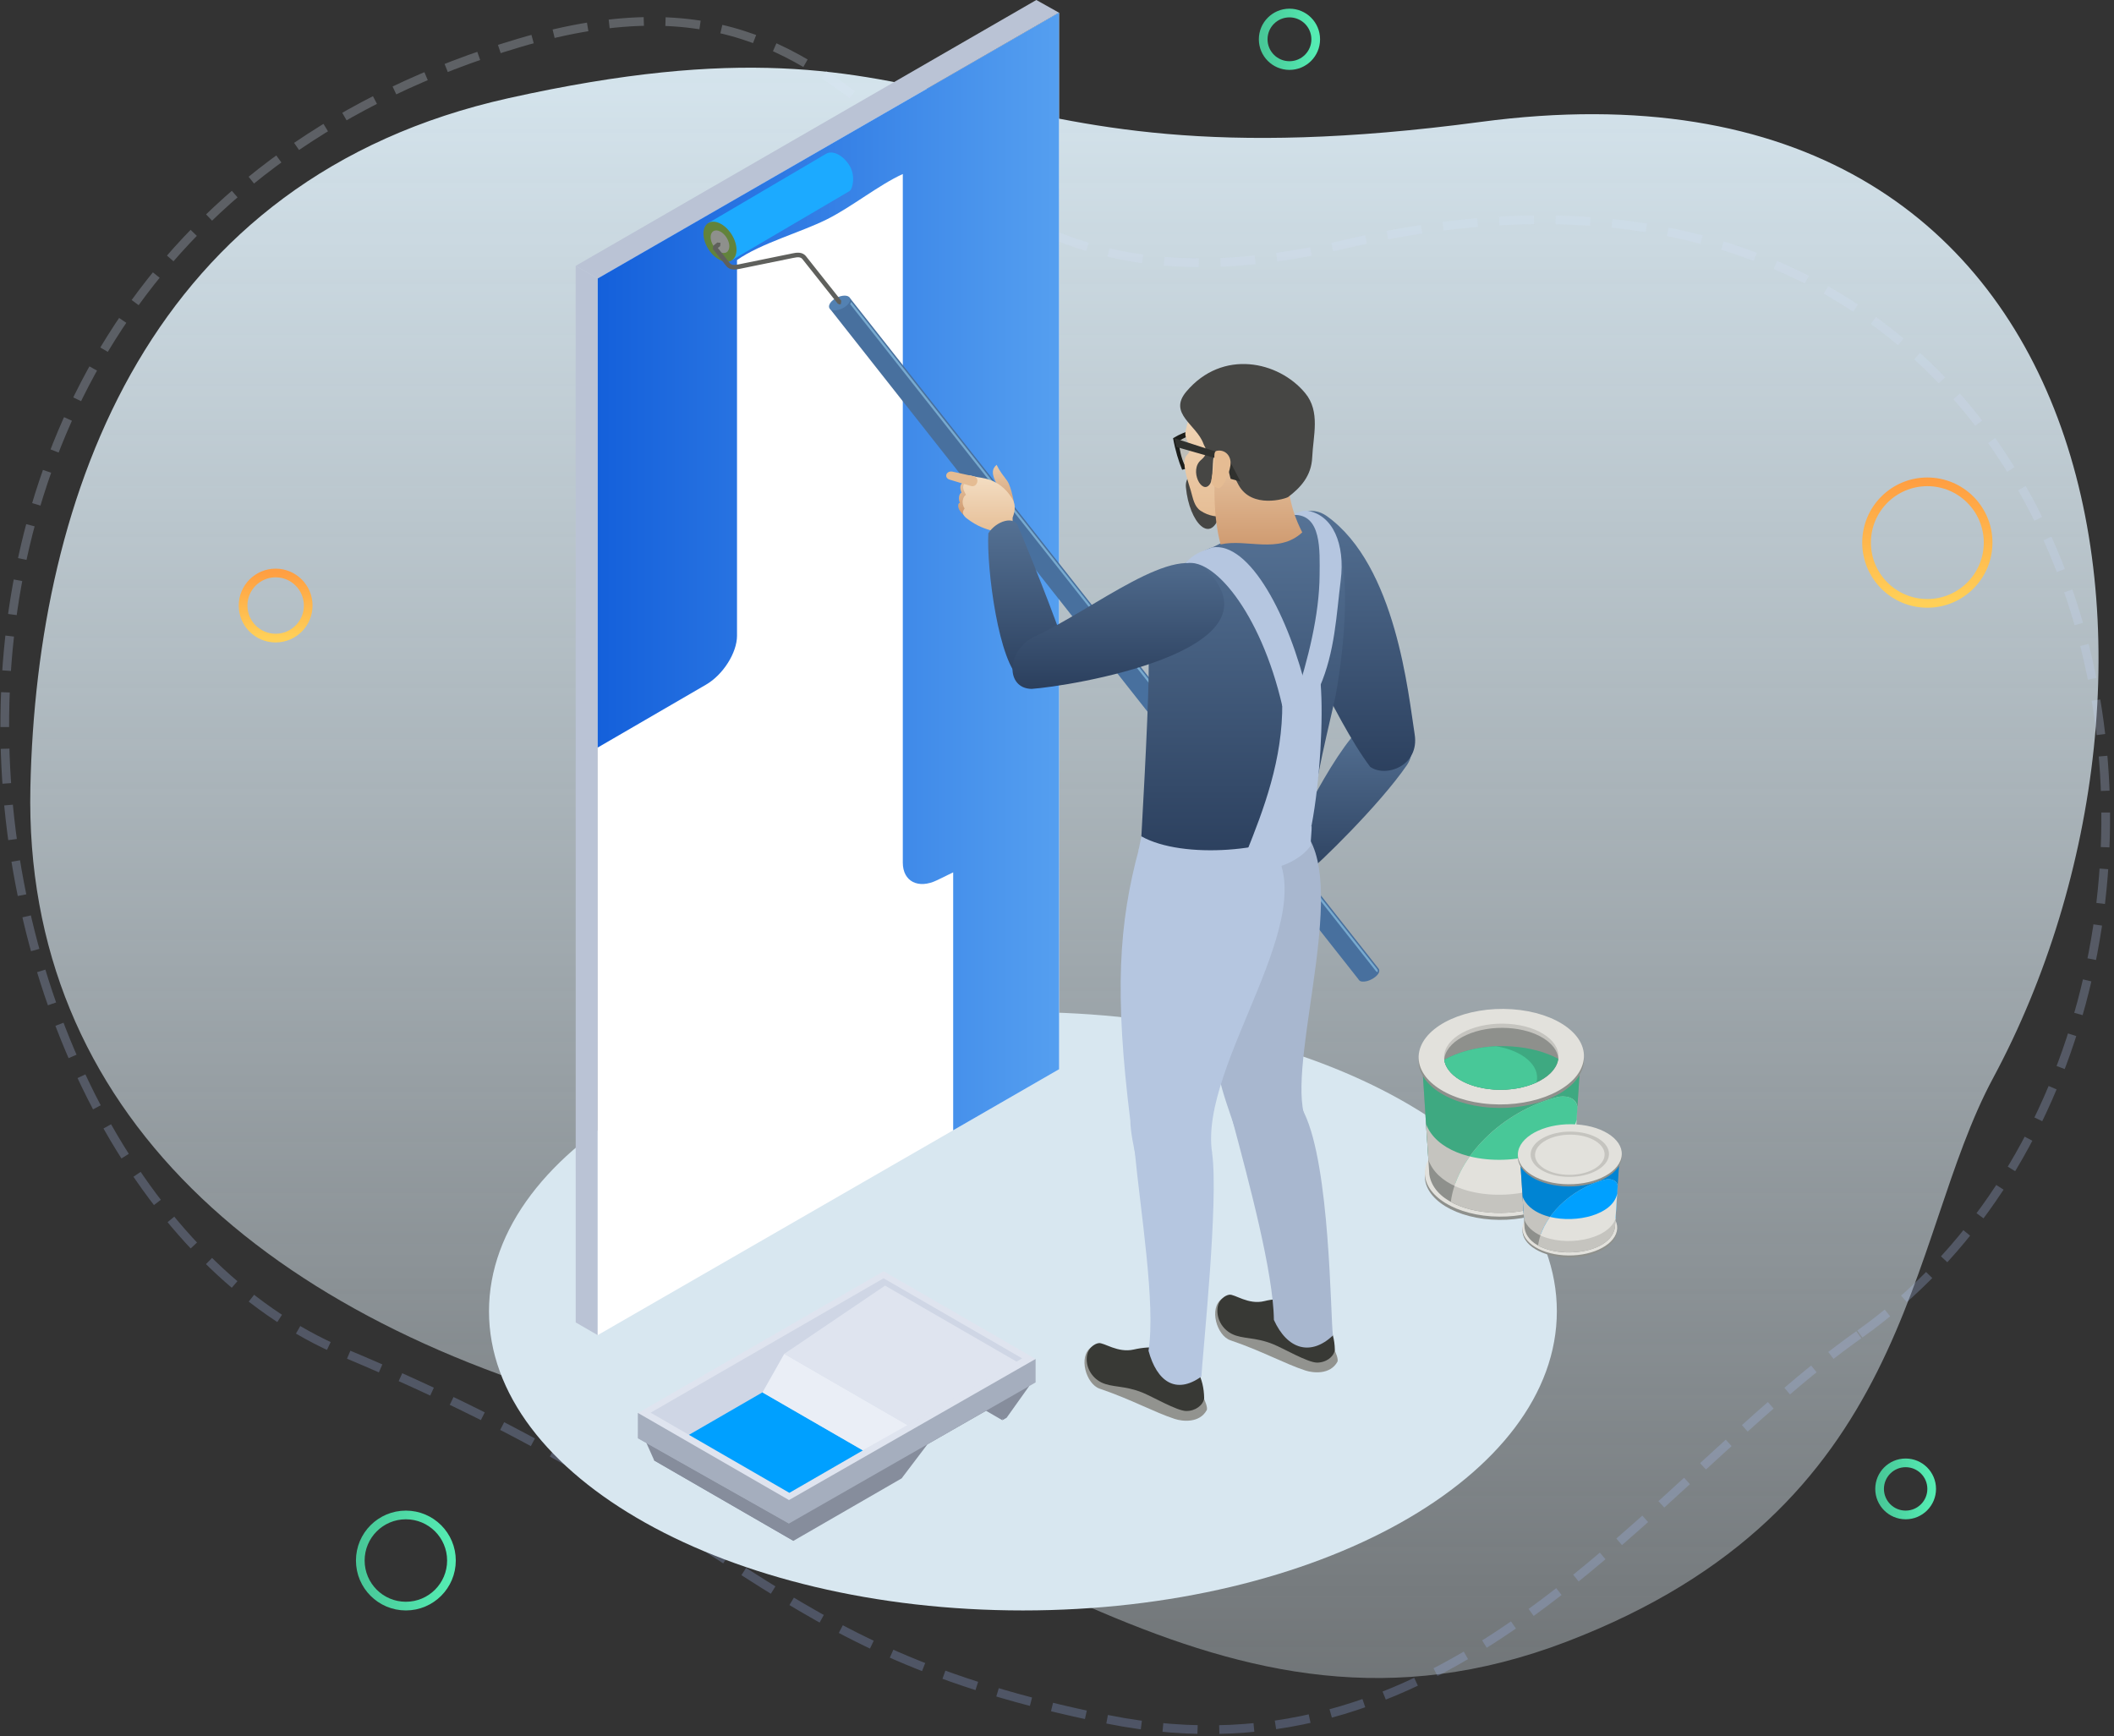 <svg xmlns="http://www.w3.org/2000/svg" xmlns:xlink="http://www.w3.org/1999/xlink" width="487" height="400" viewBox="0 0 487 400">
  <rect x="0" y="0" width="487" height="400" fill="#333333" stroke="none"/>
  <defs>
    <linearGradient id="painting-b" x1="50%" x2="50%" y1="-44.881%" y2="99.124%">
      <stop offset="0%" stop-color="#E9F4FB" stop-opacity="0"/>
      <stop offset="100%" stop-color="#D8E8F1"/>
    </linearGradient>
    <path id="painting-a" d="M126.19,217.632 C146.503,179.873 144.218,118.513 224.457,87.796 C304.696,57.078 358.225,119.315 440.33,140.163 C523.813,161.362 579.946,209.802 578.33,284.589 C576.864,352.424 550.706,425.033 468.121,443.398 C361.121,467.194 368.151,421.384 244.254,437.912 C96.692,457.597 76.634,309.748 126.19,217.632 Z"/>
    <linearGradient id="painting-c" x1="100%" x2="0%" y1="50%" y2="50%">
      <stop offset="0%" stop-color="#55ECB3"/>
      <stop offset="100%" stop-color="#48C898"/>
    </linearGradient>
    <linearGradient id="painting-e" x1="50%" x2="50%" y1="0%" y2="100%">
      <stop offset="0%" stop-color="#E2ECFA"/>
      <stop offset="100%" stop-color="#9DB6F9"/>
    </linearGradient>
    <linearGradient id="painting-f" x1="50%" x2="50%" y1="0%" y2="100%">
      <stop offset="0%" stop-color="#FF9F42"/>
      <stop offset="100%" stop-color="#FFD058"/>
    </linearGradient>
    <linearGradient id="painting-g" x1="0%" x2="100%" y1="50%" y2="50%">
      <stop offset="0%" stop-color="#1460DB"/>
      <stop offset="100%" stop-color="#559FF0"/>
    </linearGradient>
    <linearGradient id="painting-h" x1="50%" x2="50%" y1="0%" y2="100%">
      <stop offset="0%" stop-color="#567396"/>
      <stop offset="100%" stop-color="#2B3F5D"/>
    </linearGradient>
    <linearGradient id="painting-i" x1="50%" x2="50%" y1="0%" y2="100%">
      <stop offset="0%" stop-color="#567396"/>
      <stop offset="100%" stop-color="#2B3F5D"/>
    </linearGradient>
    <linearGradient id="painting-j" x1="50%" x2="50%" y1="0%" y2="100%">
      <stop offset="0%" stop-color="#567396"/>
      <stop offset="100%" stop-color="#2B3F5D"/>
    </linearGradient>
    <linearGradient id="painting-k" x1="50%" x2="50%" y1="0%" y2="100%">
      <stop offset="0%" stop-color="#E9C8A6"/>
      <stop offset="100%" stop-color="#CD976C"/>
    </linearGradient>
    <linearGradient id="painting-l" x1="50%" x2="50%" y1="0%" y2="100%">
      <stop offset="0%" stop-color="#E9C8A6"/>
      <stop offset="100%" stop-color="#CD976C"/>
    </linearGradient>
    <linearGradient id="painting-m" x1="50%" x2="50%" y1="0%" y2="100%">
      <stop offset="0%" stop-color="#F4DFC5"/>
      <stop offset="100%" stop-color="#E5BC93"/>
    </linearGradient>
    <linearGradient id="painting-n" x1="50%" x2="50%" y1="0%" y2="100%">
      <stop offset="0%" stop-color="#567396"/>
      <stop offset="100%" stop-color="#2B3F5D"/>
    </linearGradient>
    <linearGradient id="painting-o" x1="50%" x2="50%" y1="0%" y2="100%">
      <stop offset="0%" stop-color="#567396"/>
      <stop offset="100%" stop-color="#2B3F5D"/>
    </linearGradient>
    <linearGradient id="painting-p" x1="50%" x2="50%" y1="0%" y2="100%">
      <stop offset="0%" stop-color="#F4DFC5"/>
      <stop offset="100%" stop-color="#E5BC93"/>
    </linearGradient>
    <linearGradient id="painting-q" x1="50%" x2="50%" y1="0%" y2="100%">
      <stop offset="0%" stop-color="#E9C8A6"/>
      <stop offset="100%" stop-color="#CD976C"/>
    </linearGradient>
  </defs>
  <g fill="none" fill-rule="evenodd" transform="translate(-42 -81)">
    <g transform="rotate(-180 314 273.5)">
      <g transform="translate(.67)">
        <mask id="painting-d" fill="#fff">
          <use xlink:href="#painting-a"/>
        </mask>
        <use fill="url(#painting-b)" xlink:href="#painting-a"/>
        <circle cx="542.83" cy="146.5" r="4.5" fill="url(#painting-c)" mask="url(#painting-d)"/>
      </g>
      <path stroke="url(#painting-e)" stroke-dasharray="8 5" stroke-width="2" d="M528.018,370.099 C479.02,404.782 435.557,475.009 354.687,458.643 C273.817,442.278 272.924,413.483 178.983,374.21 C85.043,334.937 51.315,122.376 219.31,72.521 C313.593,44.541 301.116,144.566 409.656,118.868 C593.598,75.318 632.196,296.36 528.018,370.099 Z" opacity=".253" transform="rotate(180 342.905 264.305)"/>
    </g>
    <g stroke-width="2" transform="translate(98 83.878)">
      <circle cx="388" cy="122.122" r="14" stroke="url(#painting-f)"/>
      <circle cx="383" cy="340.122" r="6" stroke="url(#painting-c)"/>
      <circle cx="7.5" cy="136.622" r="7.5" stroke="url(#painting-f)"/>
      <circle cx="37.5" cy="356.622" r="10.5" stroke="url(#painting-c)"/>
      <circle cx="241.051" cy="6.173" r="6.051" stroke="url(#painting-c)"/>
    </g>
    <g transform="translate(154 81)">
      <path fill="#D8E7F0" d="M123.651,371 C55.732,371 0.65,340.138 0.65,302.074 C0.65,264.013 55.732,233.147 123.651,233.147 C191.567,233.147 246.65,264.013 246.65,302.074 C246.65,340.138 191.567,371 123.651,371"/>
      <polyline fill="#BAC3D5" points="25.69 307.577 25.69 64.153 20.616 61.246 20.627 304.648 25.69 307.577"/>
      <polyline fill="#FFF" points="131.958 2.92 25.69 64.153 25.69 307.574 131.988 246.319 131.958 2.92"/>
      <polyline fill="#BAC3D5" points="131.958 2.92 25.69 64.153 20.614 61.246 126.736 0 131.958 2.92"/>
      <polyline fill="#868D9C" points="121.376 321.439 92.893 304.887 90.283 310.602 118.849 327.143 121.376 321.439"/>
      <path fill="#868D9C" d="M38.714,336.457 L70.778,354.966 L95.703,340.579 L101.659,332.722 L119.883,322.294 L118.871,327.203 L119.897,326.609 L125.094,319.313 L90.228,307.464 C81.83,312.254 38.714,333.168 38.714,336.457"/>
      <path fill="#868D9C" d="M38.714,336.457 L70.778,354.966 L70.781,354.966 L70.275,348.878 C71.141,310.057 59.421,333.605 36.266,330.959 L38.714,336.457"/>
      <polyline fill="#A5AEBE" points="34.982 331.336 69.758 350.973 126.571 318.469 126.571 313.066 34.99 325.52 34.982 331.336"/>
      <path fill="#A5AEBE" d="M34.982,331.336 L69.758,350.973 L69.76,350.971 L69.76,319.176 C54.592,319.176 47.502,325.625 34.99,325.52 L34.982,331.336"/>
      <polyline fill="#DFE4EF" points="34.99 325.517 69.758 345.57 126.571 313.066 91.565 292.856 34.99 325.517"/>
      <polyline fill="#CFD6E5" points="37.886 325.443 69.848 343.903 123.475 312.928 91.551 294.482 37.886 325.443"/>
      <polyline fill="#00A0FF" points="86.782 334.122 63.666 320.746 46.716 330.544 69.848 343.903 86.782 334.122"/>
      <polyline fill="#DFE4EF" points="122.372 313.783 91.894 296.17 68.669 311.891 97.053 328.295 122.372 313.783"/>
      <polyline fill="#EAEEF6" points="68.669 311.891 97.053 328.295 86.782 334.122 63.647 320.782 68.669 311.891"/>
      <path fill="#8E908C" d="M236.133,260.754 C245.772,261.405 252.561,266.46 251.302,272.037 C250.037,277.614 241.199,281.612 231.56,280.955 C221.924,280.303 215.135,275.249 216.397,269.672 C217.659,264.092 226.497,260.099 236.133,260.754"/>
      <path fill="#E2E1DC" d="M236.133,260.003 C245.772,260.655 252.561,265.709 251.302,271.289 C250.037,276.868 241.199,280.861 231.56,280.209 C221.924,279.555 215.135,274.503 216.397,268.921 C217.659,263.344 226.497,259.351 236.133,260.003"/>
      <path fill="#8E908C" d="M252.11,243.921 C252.11,238.24 243.159,235.971 234.008,235.971 C228.997,235.971 215.567,240.723 215.558,244.009 C215.701,246.209 217.183,269.171 217.266,270.56 C219.172,282.605 248.588,282.269 250.397,270.148 L252.11,243.921"/>
      <path fill="#3EA981" d="M217.035,266.771 C219.02,271.302 226.096,274.899 233.832,274.899 C239.153,274.899 248.354,272.702 250.614,266.839 L251.866,247.661 C245.45,257.036 222.337,257.506 215.8,247.898 C216.128,253.222 216.801,263.286 217.035,266.771"/>
      <path fill="#C5C4BF" d="M251.197,257.919 C248.843,269.232 221.132,270.917 216.515,258.947 L217.065,267.216 C221.091,278.323 246.407,277.49 250.59,267.23 L251.197,257.919"/>
      <path fill="#8E908C" d="M236.32,233.309 C246.748,234.016 254.096,239.483 252.729,245.519 C251.362,251.552 241.801,255.875 231.373,255.166 C220.948,254.462 213.603,248.995 214.967,242.959 C216.334,236.926 225.895,232.603 236.32,233.309"/>
      <path fill="#E2E1DC" d="M236.32,232.498 C246.748,233.208 254.096,238.672 252.729,244.708 C251.362,250.744 241.801,255.064 231.373,254.357 C220.948,253.653 213.603,248.184 214.967,242.148 C216.334,236.114 225.895,231.792 236.32,232.498"/>
      <path fill="#C5C4BF" d="M235.558,235.867 C242.774,236.356 247.859,240.14 246.913,244.315 C245.967,248.492 239.351,251.484 232.135,250.992 C224.922,250.502 219.837,246.721 220.783,242.544 C221.729,238.367 228.345,235.377 235.558,235.867"/>
      <path fill="#8E908C" d="M235.558,236.835 C241.903,237.267 246.602,240.245 246.995,243.798 L246.91,244.315 C245.967,248.492 239.351,251.484 232.135,250.994 C225.791,250.563 221.097,247.584 220.701,244.034 L220.786,243.514 C221.729,239.337 228.345,236.348 235.558,236.835"/>
      <path fill="#3EA981" d="M236.32,241.073 C240.486,241.359 244.158,242.398 246.982,243.932 L246.91,244.315 C245.967,248.492 239.351,251.484 232.135,250.994 C225.857,250.568 221.196,247.645 220.714,244.144 C224.738,241.897 230.389,240.674 236.32,241.073"/>
      <path fill="#48C898" d="M232.685,241.029 C238.784,242.024 242.846,245.472 241.991,249.243 L241.96,249.364 C239.274,250.596 235.781,251.242 232.135,250.994 C225.857,250.568 221.196,247.645 220.714,244.144 C223.904,242.362 228.117,241.221 232.685,241.029"/>
      <path fill="#C5C4BF" d="M246.687,252.757 C233.983,256.076 223.525,266.575 222.224,276.879 C231.175,281.832 249.003,279.5 250.397,270.148 L251.39,254.951 C251.019,252.639 248.368,252.32 246.687,252.757"/>
      <path fill="#48C898" d="M246.687,252.757 C235.77,255.609 226.508,263.765 223.297,272.545 C226.277,274.003 229.971,274.899 233.832,274.899 C239.153,274.899 248.354,272.702 250.614,266.839 L251.39,254.951 C250.898,252.556 248.368,252.32 246.687,252.757"/>
      <path fill="#E2E1DC" d="M226.588,266.405 C225.04,268.575 223.841,270.862 223.071,273.189 C232.044,277.377 247.411,275.023 250.59,267.23 L251.197,257.919 C249.602,265.577 236.392,268.819 226.588,266.405"/>
      <path fill="#8E908C" d="M251.057,277.116 C257.033,277.52 261.243,280.655 260.462,284.114 C259.678,287.574 254.198,290.049 248.219,289.645 C242.246,289.24 238.033,286.105 238.817,282.646 C239.601,279.189 245.082,276.709 251.057,277.116"/>
      <path fill="#E2E1DC" d="M251.057,276.651 C257.033,277.055 261.243,280.19 260.462,283.65 C259.678,287.109 254.198,289.587 248.219,289.18 C242.246,288.776 238.033,285.641 238.817,282.184 C239.601,278.725 245.082,276.244 251.057,276.651"/>
      <path fill="#8E908C" d="M261.116,266.212 C261.116,262.643 255.49,261.218 249.74,261.218 C246.591,261.218 238.149,264.202 238.146,266.267 C238.234,267.648 239.166,282.079 239.216,282.954 C240.418,290.524 258.903,290.315 260.041,282.693 L261.116,266.212"/>
      <path fill="#0084D3" d="M239.073,280.575 C240.321,283.421 244.768,285.682 249.63,285.682 C252.971,285.682 258.757,284.301 260.179,280.616 L260.965,268.561 C256.934,274.454 242.406,274.751 238.297,268.712 C238.504,272.059 238.927,278.386 239.073,280.575"/>
      <path fill="#C5C4BF" d="M260.542,275.009 C259.065,282.118 241.647,283.179 238.746,275.658 L239.092,280.853 C241.622,287.835 257.533,287.31 260.162,280.861 L260.542,275.009"/>
      <path fill="#8E908C" d="M251.192,259.541 C257.745,259.987 262.365,263.421 261.507,267.213 C260.646,271.008 254.638,273.725 248.084,273.28 C241.531,272.837 236.914,269.4 237.772,265.607 C238.633,261.812 244.642,259.098 251.192,259.541"/>
      <path fill="#E2E1DC" d="M251.192,259.035 C257.745,259.478 262.365,262.915 261.507,266.707 C260.646,270.502 254.638,273.216 248.084,272.774 C241.531,272.328 236.914,268.894 237.772,265.099 C238.633,261.306 244.642,258.587 251.192,259.035"/>
      <path fill="#C5C4BF" d="M250.81 260.724C255.754 261.056 259.235 263.647 258.589 266.507 257.943 269.369 253.408 271.421 248.467 271.082 243.525 270.747 240.044 268.157 240.69 265.297 241.336 262.437 245.871 260.388 250.81 260.724M257.709 271.764C249.723 273.852 243.151 280.451 242.334 286.925 247.961 290.038 259.164 288.575 260.041 282.693L260.665 273.142C260.432 271.69 258.765 271.492 257.709 271.764"/>
      <path fill="#00A0FF" d="M257.709,271.764 C250.848,273.56 245.027,278.686 243.008,284.202 C244.881,285.121 247.202,285.682 249.63,285.682 C252.971,285.682 258.757,284.301 260.179,280.616 L260.665,273.142 C260.355,271.641 258.765,271.492 257.709,271.764"/>
      <path fill="#E2E1DC" d="M245.076 280.344C244.103 281.708 243.349 283.146 242.868 284.607 248.505 287.236 258.166 285.759 260.162 280.861L260.542 275.009C259.541 279.822 251.239 281.859 245.076 280.344M250.68 261.422C255.072 261.719 258.163 264.021 257.588 266.562 257.013 269.105 252.988 270.923 248.599 270.623 244.207 270.329 241.116 268.025 241.691 265.484 242.266 262.943 246.291 261.125 250.68 261.422"/>
      <path fill="url(#painting-g)" d="M107.583,260.385 L107.583,200.962 L103.892,202.766 C99.539,204.889 95.978,203.068 95.978,198.715 L95.978,40.086 C90.423,42.621 84.266,47.64 78.5,50.524 C72.485,53.536 63.229,56.06 57.784,59.907 L57.784,146.461 C57.784,150.374 54.583,155.434 50.67,157.708 L25.69,172.217 L25.69,64.153 L131.958,2.92 L131.988,246.319 L107.583,260.385"/>
      <path fill="url(#painting-h)" d="M204.691,165.766 C198.622,166.351 186.795,190.68 183.418,197.934 C183.635,201.314 187.059,203.338 189.096,201.127 C191.56,199.216 205.667,185.648 212.168,176.174 C215.515,170.93 209.567,167.691 204.691,165.766"/>
      <path fill="#48709E" d="M200.943,225.599 L200.932,225.582 L79.305,71.281 C77.996,69.623 82.91,67.547 83.785,68.644 L205.56,223.115 C205.766,223.352 205.808,223.687 205.643,224.081 C205.26,224.999 203.665,225.929 202.601,226.083 C201.537,226.242 201.166,226.003 200.943,225.599"/>
      <path fill="#5381B2" d="M82.119,68.14 C80.823,68.33 79.459,69.227 79.077,70.145 C78.692,71.064 79.435,71.655 80.727,71.468 C82.025,71.275 83.386,70.379 83.771,69.46 C84.153,68.542 83.414,67.951 82.119,68.14"/>
      <path fill="#78AACF" d="M84.074,69.535 L205.175,223.157 C205.637,223.745 205.337,224.169 204.988,223.734 L83.843,70.06 L84.002,69.76 L84.074,69.535"/>
      <path fill="#1CAAFF" d="M56.464,59.772 L56.577,59.948 L83.672,44.04 C84.461,43.575 85.146,40.438 83.653,38.067 C82.16,35.697 79.745,34.523 78.263,35.452 L51.157,51.391 L51.275,51.578 C50.516,52.804 55.029,59.915 56.464,59.772"/>
      <path fill="#62833B" d="M51.174,57.364 C52.667,59.734 55.081,60.905 56.566,59.979 C58.048,59.052 58.04,56.376 56.547,54.006 C55.054,51.635 52.639,50.464 51.157,51.391 C49.672,52.317 49.68,54.99 51.174,57.364"/>
      <path fill="#8E908C" d="M52.342,56.632 C53.186,57.968 54.55,58.634 55.386,58.109 C56.225,57.586 56.222,56.074 55.378,54.737 C54.537,53.398 53.173,52.735 52.334,53.261 C51.495,53.783 51.501,55.293 52.342,56.632"/>
      <path fill="#5F605C" d="M81.39,70.137 L80.977,69.936 L72.862,59.701 C72.447,59.173 71.804,59.192 70.693,59.423 L58.499,61.915 C57.581,62.102 56.187,62.393 55.293,61.26 L52.21,57.358 L52.296,56.618 L53.247,55.865 L53.987,55.95 L53.901,56.693 L53.362,57.119 L56.121,60.608 C56.53,61.131 57.171,61.112 58.288,60.881 L70.481,58.389 C71.402,58.197 72.791,57.914 73.69,59.046 L81.802,69.282 L81.717,70.021 L81.39,70.137"/>
      <path fill="#92938F" d="M169.462,299.228 C166.464,301.34 168.288,307.695 171.447,308.762 C178.622,311.187 184.028,314.201 188.761,315.739 C190.441,316.283 194.431,316.784 196.12,313.673 C196.538,312.474 193.906,308.058 193.906,308.058 C185.472,308.968 173.193,297.171 169.462,299.228"/>
      <path fill="#383935" d="M179.293,299.734 C175.58,300.672 172.423,298.068 171.183,298.263 C170.193,298.411 168.824,299.429 168.538,300.977 C168.057,303.556 169.484,306.15 171.788,307.296 C174.263,308.534 177.087,307.967 181.281,309.658 C183.588,310.588 189.228,313.874 191.357,313.904 C193.488,313.935 195.297,312.546 195.506,310.959 C195.352,301.387 186.401,297.938 179.293,299.734"/>
      <path fill="#A8B7CF" d="M172.363,259.47 C171.755,257.677 169.269,250.761 168.928,248.247 C161.44,219.34 159.851,210.227 162.221,192.283 C168.224,190.257 182.549,196.419 187.955,191.016 C199.103,202.172 184.982,242.445 188.348,256.453 C185.926,260.534 177.717,264.155 172.363,259.47"/>
      <path fill="#A8B7CF" d="M195.058,307.662 C189.938,312.469 184.564,310.89 181.465,304.071 C181.344,293.211 175.74,272.38 172.011,258.419 C169.83,249.798 183.673,245.296 188.472,256.453 C194.412,268.852 194.472,302.63 195.058,307.662"/>
      <path fill="#92938F" d="M139.358,310.379 C136.361,312.494 138.181,318.849 141.344,319.916 C148.518,322.341 153.922,325.355 158.657,326.892 C160.335,327.437 164.328,327.937 166.013,324.824 C166.434,323.628 163.802,319.209 163.802,319.209 C155.368,320.122 143.087,308.322 139.358,310.379"/>
      <path fill="#383935" d="M149.187,310.89 C145.455,311.748 142.32,309.221 141.08,309.419 C140.09,309.565 138.72,310.585 138.434,312.128 C137.95,314.71 139.38,317.303 141.685,318.453 C144.16,319.685 146.981,319.118 151.177,320.809 C153.482,321.739 159.125,325.028 161.25,325.055 C163.384,325.088 165.194,323.7 165.403,322.113 C165.249,312.543 157.464,308.99 149.187,310.89"/>
      <path fill="#B5C6E0" d="M149.687,266.691 C149.316,264.857 148.4,260.693 148.392,258.177 C144.74,228.824 145.683,212.831 150.424,195.385 C156.688,194.049 174.615,199.417 180.731,194.681 C193.397,210.733 164.16,244.972 167.221,265.5 C164.259,269.259 154.411,271.902 149.687,266.691"/>
      <path fill="#B5C6E0" d="M164.765,317.114 C158.908,321.326 154.51,318.296 152.583,311.176 C154.271,300.369 150.732,279.14 149.374,264.857 C148.65,256.049 164.328,253.882 167.212,265.497 C168.81,276.346 165.023,312.048 164.765,317.114"/>
      <path fill="url(#painting-i)" d="M193.667,118.901 C186.624,113.872 176.964,125.342 183.968,139.196 C184.207,139.537 195.193,165.422 203.643,176.655 C207.276,179.232 215.053,176.413 213.895,169.165 C212.44,160.076 209.657,130.325 193.667,118.901"/>
      <path fill="url(#painting-j)" d="M167.215,126.112 C166.195,126.392 160.024,129.332 155.52,135.151 C152.228,139.435 152.407,149.013 152.539,150.275 C152.946,154.351 151.961,174.4 150.938,192.666 C152.871,198.704 181.471,197.486 190.147,190.169 C190.226,182.04 194.86,164.547 195.726,160.007 C196.587,155.456 200.621,130.55 194.635,122.226 C193.26,120.307 188.582,118.305 186.454,118.552 C178.842,119.413 168.483,125.762 167.215,126.112"/>
      <path fill="#B5C6E0" d="M160.808,129.901 C167.19,127.767 178.413,140.981 183.396,162.623 C185.978,163.486 186.643,160.703 189.223,159.994 C185.004,142.086 175.91,124.693 167.215,126.112 C163.714,127.495 163.519,127.335 160.808,129.901"/>
      <path fill="#B5C6E0" d="M185.961,118.615 C192.495,118.409 192.03,126.851 191.997,132.453 C191.942,141.676 189.302,152.052 186.333,161.151 C188.535,162.012 189.132,158.951 192.019,158.242 C195.545,150.149 195.858,141.643 196.859,133.688 C197.904,125.38 195.083,118.566 189.071,117.642 C187.961,117.471 185.961,118.615 185.961,118.615"/>
      <path fill="#B5C6E0" d="M175.047,196.595 C179.067,186.594 183.558,174.906 183.39,161.855 C186.341,160.428 189.291,159.001 192.242,157.571 C192.869,165.573 192.135,179.546 190.147,190.169 C185.755,195.638 180.646,197.39 175.047,196.595"/>
      <path fill="#B5C6E0" d="M150.27,195.965 C155.861,200.838 182.469,205.208 189.968,194.791 C189.883,193.578 190.235,191.381 190.147,190.169 C181.647,196.348 160.403,198.017 150.938,192.666 C150.715,193.763 150.493,194.865 150.27,195.965"/>
      <path fill="url(#painting-k)" d="M121.269,114.243 C120.972,112.929 120.524,111.46 120.01,110.751 C119.047,109.425 118.313,108.603 117.587,107.082 C116.545,107.959 116.259,109.23 117.84,111.845 C119.254,115.651 117.364,116.239 119.691,118.005 C120.475,118.599 121.016,119.685 121.294,118.629 C121.786,116.627 121.684,116.08 121.269,114.243"/>
      <path fill="url(#painting-l)" d="M109.995,118.665 C109.065,117.7 108.906,117.32 108.812,117.004 C108.691,116.597 108.68,115.89 109.15,115.819 C108.702,115.054 108.928,113.655 109.5,113.514 C109.271,112.786 108.853,111.84 109.959,110.984 C110.316,110.709 111.062,109.964 111.207,110.074 C112.549,112.81 111.416,116.663 109.995,118.665"/>
      <path fill="url(#painting-m)" d="M121.269,119.262 C122.023,117.32 121.882,115.882 121.057,114.667 C118.046,109.928 113.781,110.157 112.615,109.799 C111.345,109.546 111.064,109.117 110.943,110.558 C109.351,111.963 109.841,112.626 110.539,114.029 C109.865,114.238 109.354,115.967 110.226,117.119 C109.579,118.052 109.742,118.604 110.641,119.374 C113.228,121.346 114.799,121.72 116.817,122.394 C121.03,123.805 121.396,122.061 121.269,119.262"/>
      <path fill="#E5BC93" d="M111.658,111.961 L106.81,110.509 C105.339,110.066 105.969,108.333 107.473,108.663 L112.326,109.728 C113.831,110.055 113.132,112.403 111.658,111.961"/>
      <path fill="url(#painting-n)" d="M123.175,156.435 C118.096,153.058 115.241,130.855 115.681,122.87 C117.466,119.99 121.871,118.596 122.628,121.508 C123.901,124.355 131.54,143.115 134.136,151.582 C134.62,157.785 128.381,157.032 123.175,156.435"/>
      <path fill="url(#painting-o)" d="M166.203,131.529 C184.045,150.149 134.037,158.157 125.647,158.698 C119.644,158.616 119.718,149.943 126.288,146.662 C139.944,140.392 159.306,124.33 166.203,131.529"/>
      <polyline fill="#BEBEB9" points="158.803 101.005 160.445 107.643 166.492 105.982 164.608 99.16 158.803 101.005"/>
      <path fill="#1C1D1A" d="M159.51,101.648 C159.732,103.604 160.112,105.432 160.832,106.986 L162.675,106.477 L162.675,107.58 L160.329,108.226 C159.562,106.4 158.721,103.681 158.239,100.939 C159.886,99.946 161.316,99.418 162.675,99.041 L162.675,100.18 C161.789,100.422 160.802,100.812 159.51,101.648 Z M162.675,106.477 L165.835,105.611 C165.301,103.683 164.77,101.758 164.24,99.833 C163.725,99.938 163.219,100.029 162.675,100.18 L162.675,99.041 C163.456,98.827 164.212,98.659 164.974,98.486 C165.697,101.109 166.423,103.733 167.146,106.353 L162.675,107.58 L162.675,106.477 L162.675,106.477 Z"/>
      <path fill="#464644" d="M162.711,109.095 C161.195,110.019 161.129,111.482 161.201,112.269 C161.943,120.389 167.124,126.002 169.178,117.909 C170.058,114.441 172.374,111.397 168.95,109.145 C166.36,107.44 163.041,109.084 162.711,109.095"/>
      <path fill="url(#painting-p)" d="M163.192,92.964 C162.524,94.765 161.721,96.575 161.316,98.453 C161.036,99.767 160.904,100.155 161.418,101.324 C162.199,103.12 162.667,103.496 161.333,104.943 C160.032,106.353 161.704,110.935 162.326,113.052 C162.818,114.722 163.082,116.677 164.592,117.672 C168.356,120.166 172.572,118.668 176.353,117.317 C180.098,115.997 187.438,106.466 188.593,103.353 C189.432,96.968 187.785,91.446 177.134,87.571 C172.511,85.891 164.864,88.443 163.192,92.964"/>
      <path fill="url(#painting-q)" d="M167.85,110.751 C167.85,110.751 167.309,118.456 169.189,125.419 C175.146,124.041 182.524,127.723 187.999,122.644 C186.96,120.576 183.987,114.749 184.779,105.996 C185.029,103.243 168.26,102.889 167.85,110.751"/>
      <path fill="#464644" d="M165.257,102.275 C165.529,103.045 166.748,104.2 164.726,105.925 C161.831,108.259 164.905,114.21 166.739,111.504 C167.617,110.214 167.166,105.375 167.751,104.959 C169.519,103.714 171.373,108.113 173.312,111.697 C176.35,117.317 184.221,114.898 184.765,114.485 C187.614,112.332 190.108,109.642 190.292,105.353 C190.51,100.367 192.223,94.837 188.664,90.547 C182.538,83.155 169.588,80.353 161.286,90.22 C157.01,95.302 163.687,97.818 165.257,102.275"/>
      <polyline fill="#30312E" points="170.586 104.852 158.534 100.95 159.037 102.982 170.485 106.252 171.488 110.305 173.787 110.951 170.586 104.852"/>
      <path fill="#E5BC93" d="M171.453,107.228 C171.136,109.497 169.574,112.673 168.607,112.486 C166.143,111.62 167.333,109.978 167.644,107.706 C167.966,105.441 167.38,104.055 168.334,103.854 C170.13,103.491 171.766,104.946 171.453,107.228"/>
    </g>
  </g>
</svg>
